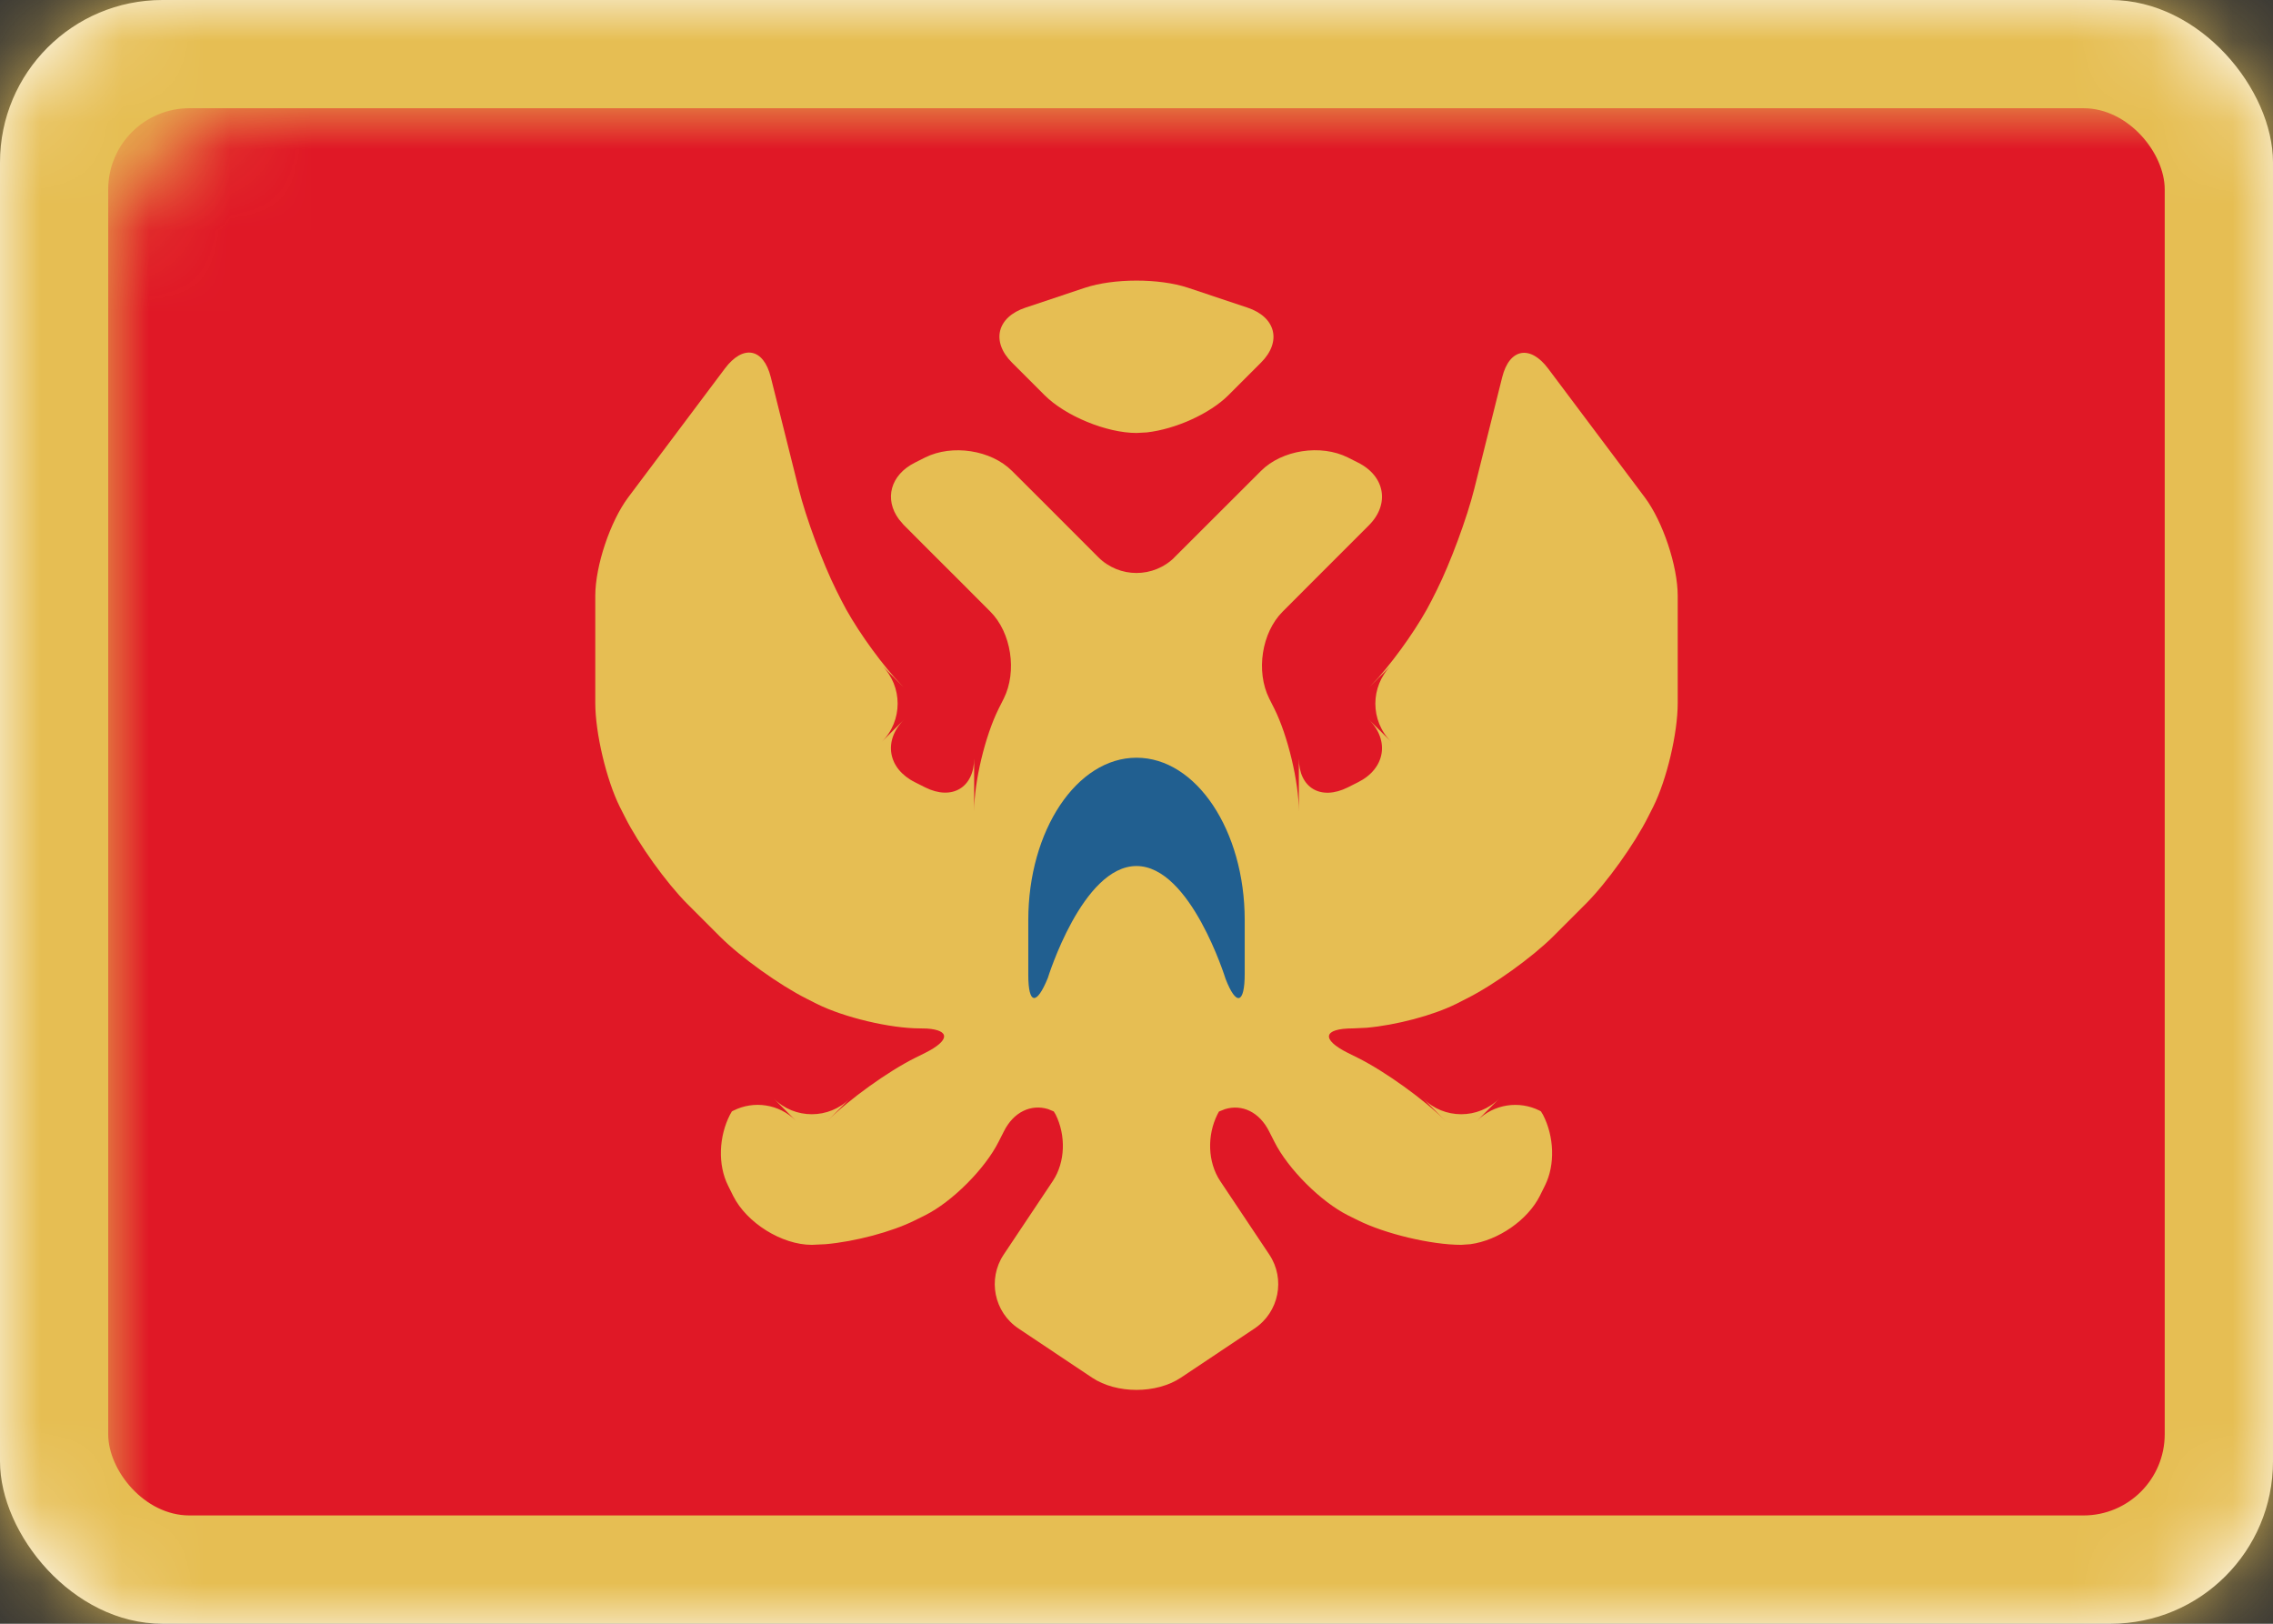 <?xml version="1.0" encoding="UTF-8"?>
<svg width="28px" height="20px" viewBox="0 0 28 20" version="1.1" xmlns="http://www.w3.org/2000/svg" xmlns:xlink="http://www.w3.org/1999/xlink">
    <rect x="0" y="0" width="28" height="20" fill="#333333" stroke="none"/>
    <!-- Generator: Sketch 63.1 (92452) - https://sketch.com -->
    <title>ME</title>
    <desc>Created with Sketch.</desc>
    <defs>
        <rect id="path-1" x="0" y="0" width="28" height="20" rx="2"></rect>
    </defs>
    <g id="Blog" stroke="none" stroke-width="1" fill="none" fill-rule="evenodd">
        <g id="lovat-guide" transform="translate(-802, -2397)">
            <g id="ME" transform="translate(802, 2397)">
                <mask id="mask-2" fill="white">
                    <use xlink:href="#path-1"></use>
                </mask>
                <use id="Mask" fill="#FFFFFF" xlink:href="#path-1"></use>
                <rect id="Mask-Copy" fill="#E6BE53" mask="url(#mask-2)" x="0" y="0" width="28" height="20"></rect>
                <rect id="Rectangle-2" fill="#E01826" mask="url(#mask-2)" x="1.333" y="1.333" width="25.333" height="17.333" rx="1"></rect>
                <path d="M9.495,4.646 L9.839,6.021 C9.928,6.378 10.135,6.936 10.302,7.271 L10.365,7.396 C10.508,7.682 10.782,8.076 11.021,8.347 L11.13,8.464 L10.863,8.196 C11.123,8.456 11.122,8.878 10.863,9.137 L11.137,8.863 C10.877,9.123 10.936,9.468 11.271,9.635 L11.396,9.698 C11.729,9.865 12,9.698 12,9.341 L12,9.993 C12,9.628 12.135,9.064 12.302,8.729 L12.365,8.604 C12.531,8.271 12.458,7.792 12.2,7.534 L11.8,7.133 C11.697,7.03 11.568,6.901 11.433,6.767 L11.13,6.463 L11.074,6.397 C10.89,6.149 10.967,5.85 11.271,5.698 L11.396,5.635 C11.729,5.469 12.208,5.542 12.466,5.8 L12.867,6.2 C13.073,6.406 13.383,6.716 13.631,6.965 L13.724,7.057 L13.53,6.863 C13.789,7.123 14.211,7.122 14.47,6.863 L14.306,7.026 L15.534,5.8 C15.791,5.542 16.27,5.468 16.604,5.635 L16.729,5.698 C17.063,5.865 17.122,6.211 16.863,6.47 L16.372,6.961 C16.31,7.023 16.252,7.081 16.2,7.133 L15.8,7.534 C15.542,7.791 15.468,8.27 15.635,8.604 L15.698,8.729 C15.865,9.063 16,9.635 16,9.993 L16,9.341 C16,9.705 16.27,9.865 16.604,9.698 L16.729,9.635 C17.063,9.469 17.122,9.122 16.863,8.863 L17.137,9.137 C16.877,8.877 16.878,8.456 17.137,8.196 L16.868,8.464 L16.979,8.347 C17.218,8.076 17.492,7.682 17.635,7.396 L17.698,7.271 C17.865,6.937 18.071,6.381 18.161,6.021 L18.505,4.646 C18.594,4.289 18.851,4.246 19.071,4.54 L20.262,6.127 C20.485,6.425 20.667,6.973 20.667,7.34 L20.667,8.66 C20.667,9.032 20.532,9.603 20.365,9.938 L20.302,10.062 C20.135,10.396 19.792,10.875 19.534,11.133 L19.133,11.534 C18.875,11.791 18.397,12.135 18.062,12.302 L17.938,12.365 C17.652,12.508 17.195,12.627 16.836,12.659 L16.667,12.667 C16.298,12.667 16.27,12.802 16.604,12.969 L16.729,13.031 C17.063,13.198 17.544,13.544 17.804,13.804 L17.53,13.53 C17.789,13.789 18.211,13.789 18.47,13.53 L18.196,13.804 C18.404,13.596 18.715,13.555 18.964,13.679 L18.982,13.689 L19.008,13.732 C19.144,13.996 19.161,14.344 19.031,14.604 L18.969,14.729 C18.819,15.029 18.454,15.279 18.113,15.325 L18,15.333 C17.632,15.333 17.064,15.198 16.729,15.031 L16.604,14.969 C16.271,14.802 15.865,14.397 15.698,14.062 L15.635,13.938 C15.514,13.695 15.298,13.597 15.089,13.662 L15.016,13.691 L14.996,13.728 C14.869,13.984 14.875,14.312 15.031,14.547 L15.636,15.453 C15.837,15.755 15.755,16.163 15.453,16.364 L14.547,16.969 C14.245,17.17 13.755,17.17 13.453,16.969 L12.547,16.364 C12.245,16.163 12.163,15.755 12.364,15.453 L12.969,14.547 C13.125,14.312 13.131,13.984 13.004,13.728 L12.981,13.69 L12.911,13.661 C12.702,13.597 12.486,13.694 12.365,13.938 L12.302,14.062 C12.135,14.396 11.73,14.802 11.396,14.969 L11.271,15.031 C10.985,15.174 10.528,15.294 10.17,15.325 L10,15.333 C9.632,15.333 9.198,15.064 9.031,14.729 L8.969,14.604 C8.839,14.345 8.856,13.996 8.992,13.731 L9.016,13.689 L9.036,13.679 C9.285,13.554 9.596,13.596 9.804,13.804 L9.53,13.53 C9.789,13.789 10.211,13.789 10.47,13.53 L10.196,13.804 C10.456,13.544 10.936,13.198 11.271,13.031 L11.396,12.969 C11.702,12.816 11.706,12.689 11.419,12.669 L11.333,12.667 C10.965,12.667 10.397,12.532 10.062,12.365 L9.938,12.302 C9.604,12.135 9.125,11.792 8.867,11.534 L8.466,11.133 C8.209,10.875 7.865,10.397 7.698,10.062 L7.635,9.938 C7.469,9.604 7.333,9.027 7.333,8.66 L7.333,7.34 C7.333,6.968 7.518,6.421 7.738,6.127 L8.929,4.54 C9.152,4.242 9.405,4.285 9.495,4.646 Z M14.633,3.544 L15.367,3.789 C15.717,3.906 15.792,4.208 15.534,4.466 L15.133,4.867 C14.904,5.096 14.48,5.286 14.128,5.326 L14,5.333 C13.632,5.333 13.125,5.125 12.867,4.867 L12.466,4.466 C12.209,4.209 12.278,3.907 12.633,3.789 L13.367,3.544 C13.717,3.428 14.278,3.426 14.633,3.544 Z" id="Line" fill="#E6BE53" mask="url(#mask-2)"></path>
                <path d="M12.667,12.008 C12.667,12.372 12.768,12.389 12.908,12.045 C12.908,12.045 13.333,10.667 14,10.667 C14.667,10.667 15.097,12.056 15.097,12.056 C15.227,12.393 15.333,12.371 15.333,11.993 L15.333,11.333 C15.333,10.229 14.736,9.333 14,9.333 C13.264,9.333 12.667,10.229 12.667,11.333 L12.667,12.008 Z" id="Oval-205" fill="#215F90" mask="url(#mask-2)"></path>
            </g>
        </g>
    </g>
</svg>